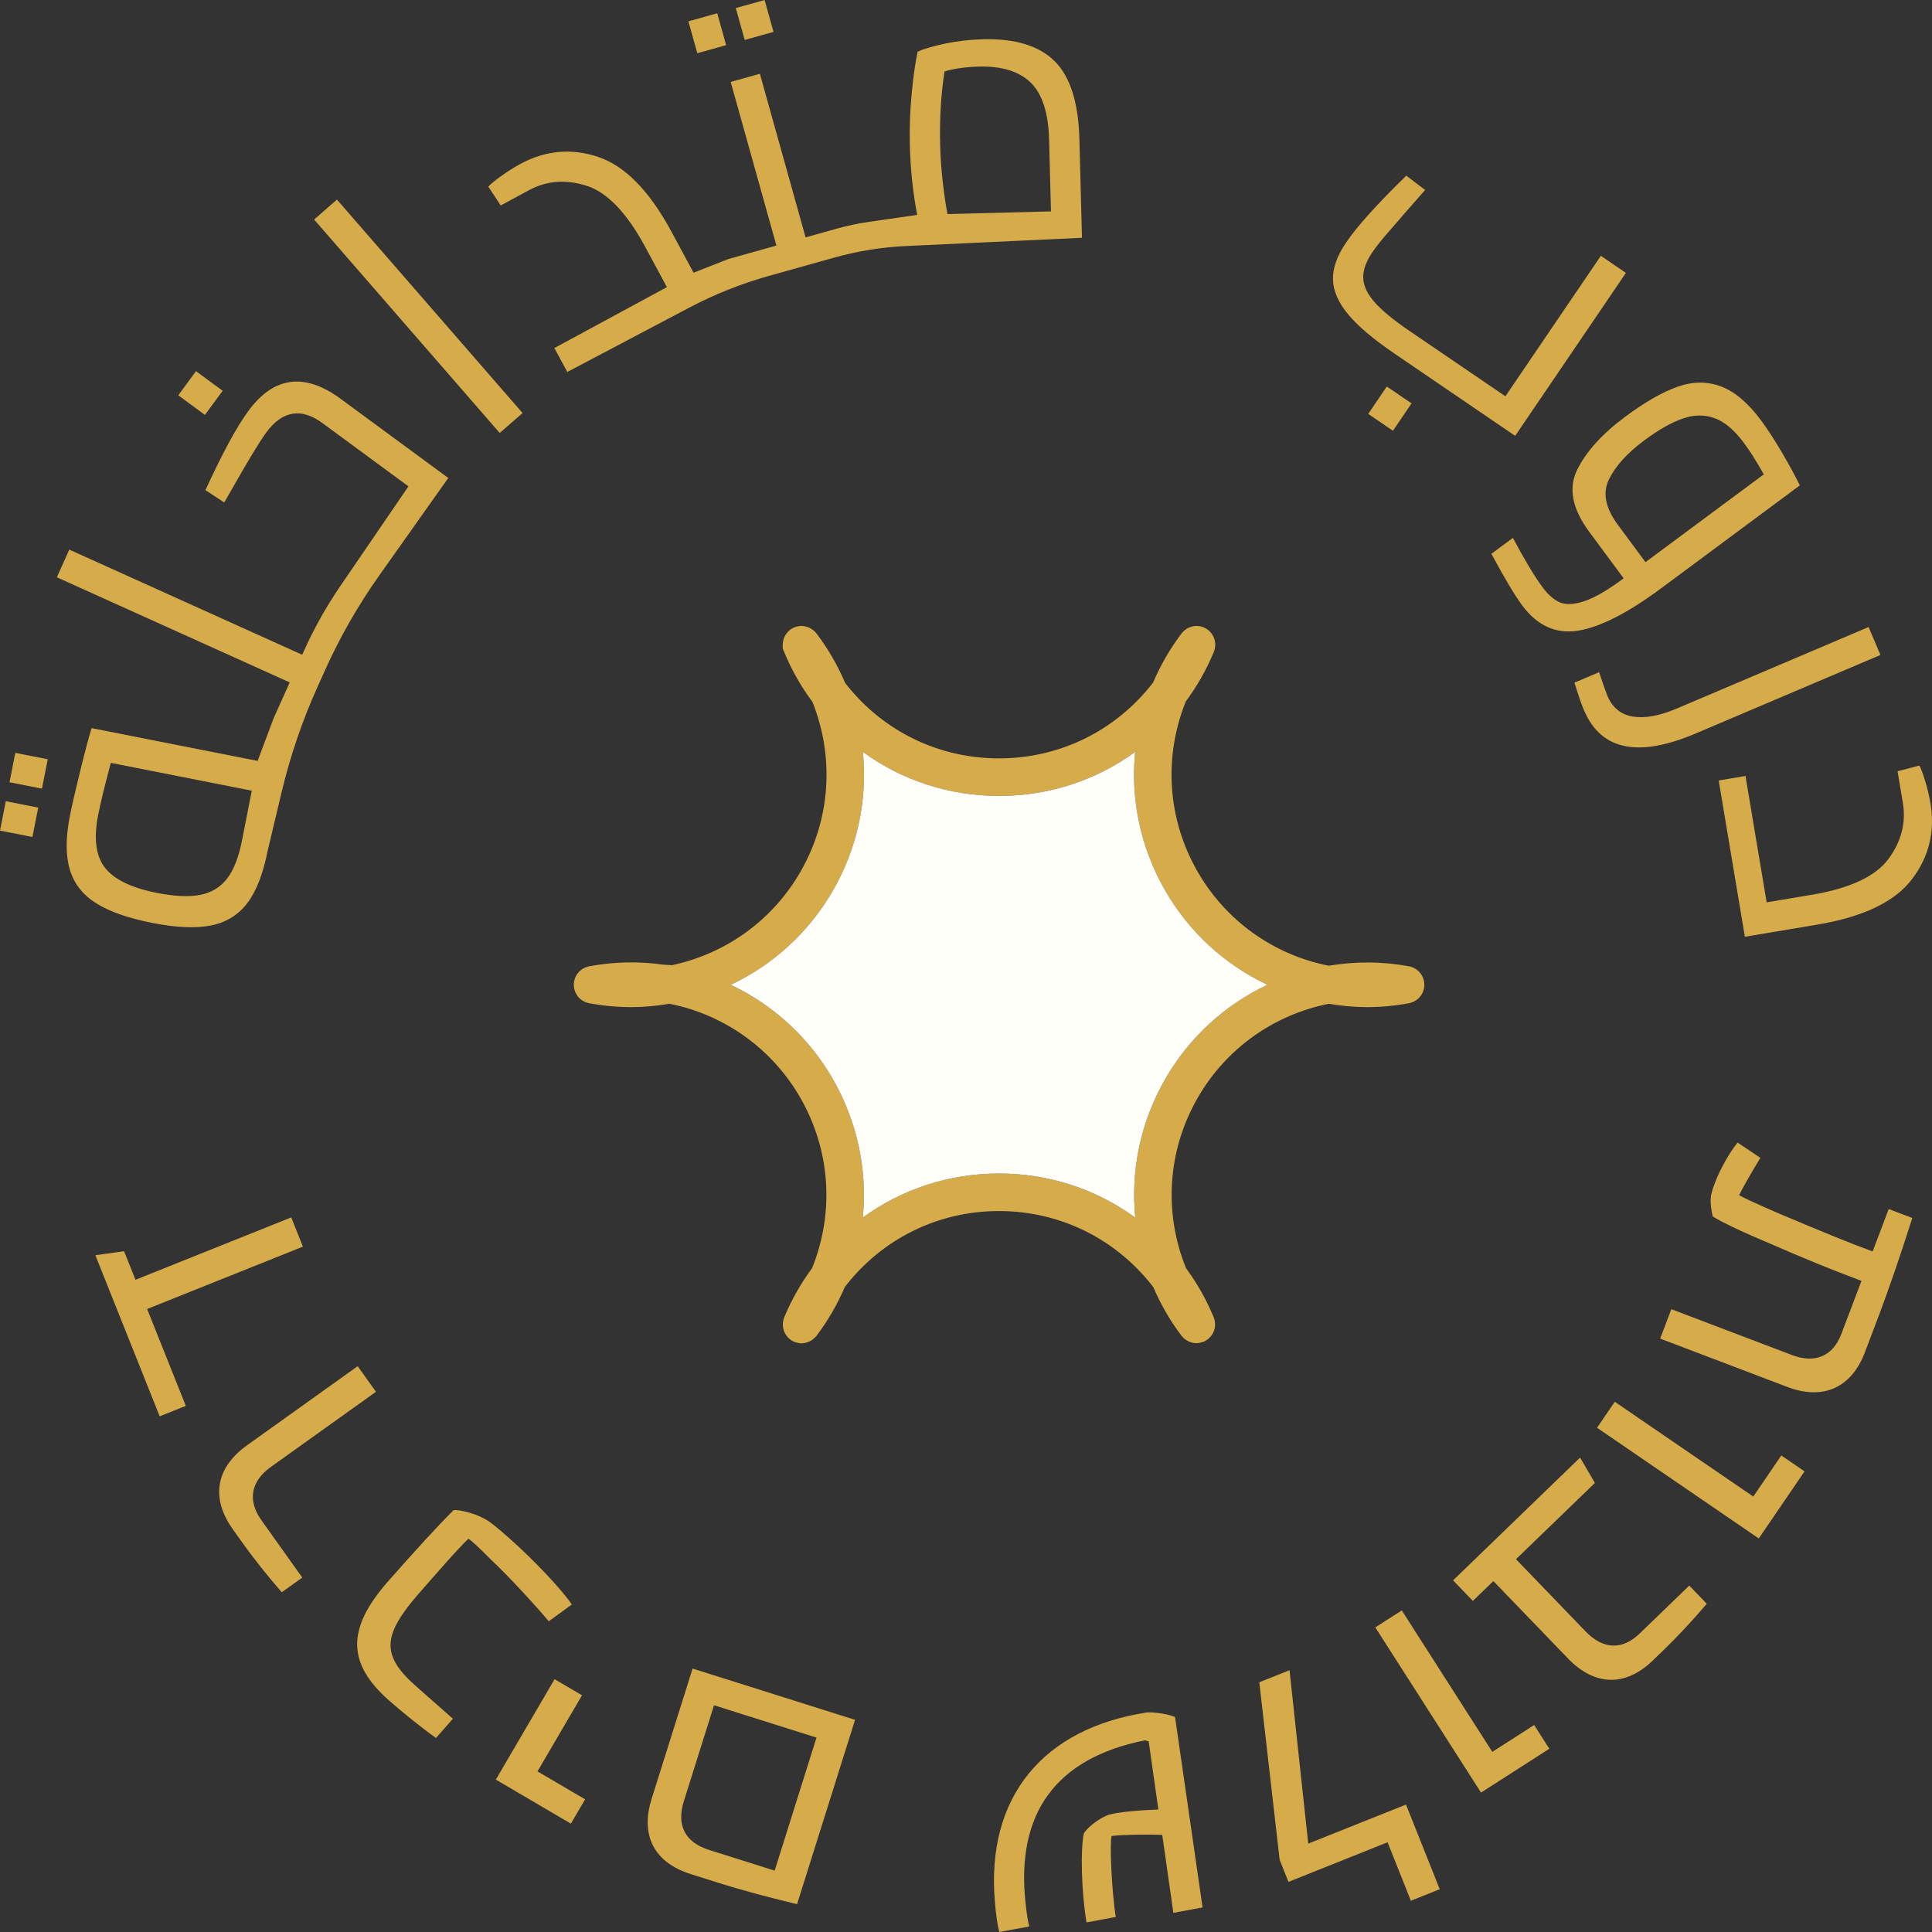 <?xml version="1.0" encoding="UTF-8"?>
<svg width="216px" height="216px" viewBox="0 0 216 216" version="1.1" xmlns="http://www.w3.org/2000/svg" xmlns:xlink="http://www.w3.org/1999/xlink">
    <rect x="0" y="0" width="216" height="216" fill="#333333" stroke="none"/>
    <title>61E3DF6F-469F-4C02-AF81-5DF21EBD85D7@3x</title>
    <g id="Desktop" stroke="none" stroke-width="1" fill="none" fill-rule="evenodd">
        <g id="Home-page" transform="translate(-99, -4108)">
            <g id="Group-7" transform="translate(99, 4108)">
                <path d="M130.292,120.608 C127.526,125.404 126.394,130.803 126.925,136.133 C122.555,132.948 117.275,131.199 111.689,131.199 C106.103,131.199 100.825,132.945 96.461,136.125 C96.987,130.801 95.854,125.406 93.094,120.608 C90.422,115.97 86.428,112.337 81.691,110.101 C86.432,107.867 90.43,104.231 93.109,99.586 C95.868,94.801 97.001,89.406 96.474,84.07 C100.839,87.244 106.113,88.986 111.689,88.986 C117.27,88.986 122.547,87.241 126.912,84.064 C126.384,89.398 127.519,94.796 130.283,99.586 C132.963,104.231 136.961,107.866 141.698,110.099 C136.959,112.336 132.964,115.97 130.292,120.608 L130.292,120.608 Z M148.564,112.225 C149.973,112.461 151.392,112.598 152.813,112.598 C154.387,112.598 155.965,112.452 157.533,112.16 C157.542,112.158 157.551,112.154 157.559,112.152 C157.65,112.135 157.737,112.104 157.824,112.075 C157.869,112.06 157.916,112.05 157.959,112.031 C158.037,111.998 158.109,111.955 158.183,111.913 C158.228,111.887 158.276,111.867 158.319,111.838 C158.387,111.793 158.448,111.736 158.511,111.683 C158.549,111.649 158.592,111.62 158.629,111.583 C158.689,111.524 158.737,111.457 158.789,111.392 C158.822,111.352 158.857,111.315 158.885,111.273 C158.927,111.213 158.958,111.144 158.994,111.079 C159.023,111.024 159.055,110.97 159.081,110.912 C159.104,110.858 159.118,110.798 159.136,110.741 C159.161,110.665 159.188,110.59 159.203,110.511 C159.205,110.5 159.211,110.491 159.213,110.48 C159.221,110.429 159.219,110.378 159.224,110.328 C159.234,110.251 159.244,110.176 159.244,110.097 C159.244,110.017 159.234,109.941 159.224,109.863 C159.218,109.813 159.221,109.764 159.213,109.714 C159.211,109.704 159.206,109.695 159.203,109.684 C159.186,109.603 159.16,109.525 159.134,109.448 C159.116,109.393 159.103,109.335 159.082,109.283 C159.055,109.222 159.02,109.166 158.989,109.108 C158.955,109.045 158.926,108.98 158.886,108.922 C158.857,108.879 158.822,108.842 158.789,108.802 C158.737,108.736 158.689,108.669 158.629,108.609 C158.598,108.579 158.561,108.554 158.526,108.524 C158.459,108.464 158.391,108.403 158.317,108.353 C158.285,108.332 158.249,108.317 158.215,108.297 C158.13,108.247 158.045,108.198 157.953,108.159 C157.925,108.147 157.894,108.141 157.865,108.131 C157.764,108.093 157.661,108.06 157.554,108.039 C157.547,108.038 157.541,108.035 157.534,108.034 C154.55,107.48 151.532,107.47 148.563,107.969 C142.393,106.755 137.065,102.951 133.913,97.486 C130.535,91.633 130.054,84.694 132.574,78.42 C133.82,76.74 134.86,74.917 135.662,72.99 C135.663,72.985 135.665,72.982 135.667,72.978 C135.682,72.942 135.699,72.908 135.714,72.872 C135.731,72.829 135.738,72.785 135.753,72.742 C135.776,72.671 135.8,72.601 135.815,72.53 C135.83,72.462 135.839,72.396 135.847,72.327 C135.856,72.261 135.863,72.195 135.864,72.129 C135.866,72.058 135.861,71.987 135.857,71.917 C135.851,71.853 135.846,71.79 135.836,71.727 C135.824,71.659 135.807,71.593 135.789,71.526 C135.771,71.462 135.753,71.399 135.73,71.336 C135.707,71.273 135.679,71.214 135.648,71.155 C135.619,71.092 135.588,71.031 135.552,70.973 C135.515,70.915 135.474,70.861 135.433,70.807 C135.392,70.753 135.354,70.701 135.308,70.653 C135.256,70.597 135.201,70.548 135.144,70.498 C135.111,70.469 135.081,70.434 135.046,70.407 C135.029,70.393 135.011,70.387 134.994,70.376 C134.939,70.335 134.878,70.301 134.817,70.265 C134.751,70.228 134.685,70.19 134.617,70.159 C134.6,70.152 134.588,70.141 134.57,70.134 C134.531,70.119 134.491,70.112 134.452,70.099 C134.375,70.072 134.3,70.047 134.222,70.03 C134.16,70.017 134.098,70.009 134.036,70.001 C133.965,69.993 133.894,69.984 133.823,69.982 C133.757,69.981 133.69,69.985 133.625,69.991 C133.557,69.996 133.49,70 133.423,70.012 C133.358,70.023 133.294,70.04 133.231,70.058 C133.164,70.076 133.099,70.093 133.034,70.119 C132.973,70.142 132.914,70.17 132.856,70.198 C132.794,70.229 132.733,70.259 132.674,70.296 C132.616,70.333 132.56,70.375 132.505,70.417 C132.453,70.456 132.403,70.495 132.355,70.539 C132.297,70.592 132.247,70.651 132.196,70.709 C132.167,70.743 132.135,70.768 132.108,70.804 C132.087,70.832 132.067,70.864 132.045,70.892 C132.04,70.898 132.036,70.904 132.031,70.911 C130.794,72.557 129.748,74.371 128.916,76.312 C124.757,81.699 118.492,84.788 111.689,84.788 C105.027,84.788 98.874,81.827 94.715,76.643 L94.488,76.347 C93.643,74.371 92.566,72.504 91.269,70.802 C91.151,70.647 91.011,70.521 90.862,70.409 C90.836,70.389 90.808,70.37 90.779,70.35 C90.441,70.119 90.048,69.996 89.646,69.987 C89.63,69.987 89.618,69.98 89.603,69.98 C89.589,69.98 89.578,69.984 89.565,69.984 C89.462,69.986 89.362,69.999 89.26,70.016 C89.224,70.021 89.187,70.024 89.152,70.033 C89.056,70.053 88.961,70.086 88.867,70.122 C88.832,70.134 88.796,70.145 88.762,70.159 C88.675,70.197 88.591,70.247 88.509,70.298 C88.474,70.319 88.439,70.338 88.405,70.361 C88.382,70.378 88.355,70.389 88.331,70.407 C88.276,70.449 88.232,70.499 88.183,70.546 C88.154,70.572 88.124,70.598 88.096,70.627 C88.028,70.698 87.968,70.773 87.912,70.851 C87.888,70.882 87.865,70.914 87.843,70.948 C87.793,71.026 87.751,71.107 87.712,71.19 C87.692,71.232 87.672,71.274 87.656,71.317 C87.624,71.398 87.601,71.478 87.58,71.56 C87.568,71.613 87.553,71.664 87.544,71.719 C87.529,71.799 87.525,71.879 87.519,71.96 C87.517,72.002 87.507,72.041 87.507,72.083 L87.507,72.499 L87.665,72.884 C88.435,74.751 89.415,76.514 90.585,78.133 L90.831,78.468 C93.328,84.737 92.843,91.655 89.479,97.487 C86.378,102.866 81.167,106.633 75.112,107.909 L74.179,107.852 C71.414,107.457 68.622,107.518 65.859,108.034 C65.85,108.035 65.843,108.038 65.835,108.04 C65.737,108.06 65.643,108.091 65.55,108.124 C65.512,108.137 65.472,108.146 65.436,108.161 C65.35,108.197 65.271,108.244 65.192,108.29 C65.154,108.312 65.113,108.33 65.076,108.354 C65,108.406 64.933,108.466 64.864,108.526 C64.831,108.556 64.795,108.579 64.765,108.609 C64.699,108.675 64.643,108.75 64.587,108.824 C64.563,108.856 64.532,108.885 64.509,108.919 C64.463,108.987 64.429,109.062 64.39,109.135 C64.365,109.183 64.335,109.229 64.314,109.28 C64.288,109.341 64.272,109.407 64.253,109.471 C64.231,109.54 64.206,109.609 64.192,109.681 C64.189,109.693 64.183,109.703 64.181,109.714 C64.171,109.771 64.173,109.826 64.168,109.882 C64.16,109.953 64.15,110.022 64.15,110.093 C64.15,110.181 64.161,110.267 64.171,110.352 C64.177,110.395 64.174,110.438 64.182,110.481 C64.184,110.49 64.188,110.498 64.19,110.507 C64.208,110.592 64.235,110.674 64.262,110.756 C64.28,110.807 64.292,110.862 64.312,110.911 C64.337,110.97 64.371,111.024 64.4,111.079 C64.436,111.145 64.468,111.214 64.509,111.274 C64.533,111.31 64.564,111.341 64.59,111.375 C64.647,111.449 64.701,111.521 64.767,111.586 C64.793,111.612 64.825,111.633 64.853,111.659 C64.924,111.723 64.998,111.788 65.078,111.841 C65.11,111.862 65.145,111.877 65.178,111.897 C65.262,111.947 65.348,111.995 65.438,112.034 C65.472,112.048 65.509,112.056 65.543,112.068 C65.64,112.102 65.736,112.134 65.837,112.153 C65.845,112.155 65.853,112.159 65.861,112.16 C67.43,112.452 69.008,112.598 70.584,112.598 C72.012,112.598 73.435,112.461 74.849,112.222 L74.87,112.226 C81.022,113.456 86.326,117.261 89.462,122.705 C92.842,128.581 93.318,135.525 90.787,141.791 C89.556,143.453 88.526,145.258 87.727,147.169 C87.722,147.178 87.718,147.188 87.713,147.198 C87.702,147.227 87.687,147.255 87.675,147.283 C87.658,147.323 87.653,147.365 87.639,147.405 C87.613,147.482 87.586,147.558 87.57,147.636 C87.555,147.698 87.549,147.76 87.54,147.822 C87.531,147.893 87.523,147.964 87.521,148.037 C87.519,148.103 87.525,148.169 87.528,148.235 C87.533,148.303 87.538,148.37 87.55,148.438 C87.561,148.503 87.577,148.566 87.595,148.629 C87.614,148.697 87.631,148.763 87.656,148.828 C87.679,148.888 87.706,148.944 87.734,149.002 C87.766,149.066 87.796,149.129 87.833,149.189 C87.869,149.247 87.909,149.299 87.95,149.353 C87.991,149.406 88.031,149.46 88.078,149.51 C88.128,149.565 88.184,149.614 88.241,149.662 C88.276,149.694 88.305,149.728 88.343,149.758 C88.354,149.765 88.366,149.767 88.377,149.776 C88.509,149.872 88.651,149.96 88.809,150.025 C88.841,150.039 88.874,150.043 88.906,150.055 C88.946,150.069 88.985,150.079 89.025,150.091 C89.219,150.147 89.415,150.186 89.61,150.186 C89.616,150.186 89.622,150.183 89.628,150.183 C89.806,150.182 89.982,150.151 90.155,150.105 C90.21,150.09 90.261,150.068 90.315,150.049 C90.438,150.005 90.555,149.951 90.669,149.883 C90.723,149.852 90.774,149.821 90.824,149.785 C90.932,149.706 91.031,149.616 91.125,149.515 C91.164,149.475 91.206,149.441 91.24,149.397 C91.253,149.381 91.269,149.372 91.28,149.356 C92.554,147.675 93.615,145.836 94.448,143.894 C98.604,138.493 104.874,135.397 111.689,135.397 C118.397,135.397 124.586,138.4 128.75,143.654 L128.944,143.909 C129.755,145.803 130.785,147.594 132.016,149.236 C132.022,149.245 132.027,149.251 132.032,149.259 C132.053,149.285 132.07,149.313 132.09,149.339 C132.11,149.366 132.137,149.385 132.159,149.41 C132.227,149.492 132.299,149.57 132.378,149.639 C132.421,149.677 132.464,149.712 132.509,149.746 C132.585,149.803 132.665,149.852 132.749,149.898 C132.798,149.925 132.845,149.954 132.896,149.977 C132.992,150.021 133.092,150.054 133.195,150.082 C133.234,150.093 133.272,150.109 133.311,150.119 C133.457,150.15 133.604,150.168 133.755,150.168 C133.757,150.168 133.759,150.169 133.761,150.169 C133.766,150.169 133.773,150.166 133.78,150.166 C133.965,150.164 134.153,150.13 134.337,150.077 C134.38,150.064 134.422,150.054 134.464,150.038 C134.496,150.027 134.527,150.023 134.557,150.011 C134.717,149.944 134.858,149.857 134.991,149.76 C135.002,149.752 135.015,149.749 135.026,149.742 C135.063,149.714 135.091,149.679 135.125,149.649 C135.183,149.598 135.241,149.549 135.291,149.494 C135.336,149.445 135.376,149.394 135.416,149.341 C135.458,149.285 135.5,149.231 135.536,149.172 C135.572,149.114 135.601,149.054 135.631,148.993 C135.661,148.933 135.69,148.873 135.714,148.809 C135.737,148.747 135.755,148.685 135.771,148.621 C135.79,148.554 135.808,148.487 135.819,148.419 C135.83,148.356 135.835,148.294 135.84,148.23 C135.845,148.159 135.85,148.088 135.848,148.016 C135.847,147.951 135.839,147.885 135.83,147.819 C135.822,147.751 135.815,147.684 135.8,147.616 C135.783,147.544 135.759,147.474 135.735,147.403 C135.72,147.359 135.714,147.314 135.695,147.27 C135.682,147.235 135.665,147.203 135.65,147.168 C135.649,147.166 135.648,147.165 135.647,147.163 C134.906,145.386 133.965,143.694 132.84,142.121 L132.6,141.792 C130.065,135.517 130.54,128.574 133.922,122.707 C137.064,117.251 142.388,113.449 148.564,112.225 L148.564,112.225 Z M197.513,100.884 L195.148,86.758 L192.153,87.26 L195.079,104.734 L203.195,103.371 C208.317,102.51 211.834,100.824 213.749,98.313 C215.664,95.802 216.357,92.967 215.829,89.809 C215.692,88.997 215.492,88.16 215.229,87.295 C214.965,86.43 214.75,85.864 214.586,85.593 L212.149,86.226 L212.739,89.746 C213.113,91.978 212.577,94.071 211.134,96.027 C209.692,97.983 206.83,99.319 202.548,100.038 L197.513,100.884 Z M182.582,80.119 C181.235,79.909 180.275,79.128 179.702,77.777 C179.553,77.424 179.247,76.549 178.781,75.151 L176.026,76.321 L176.306,77.208 C176.394,77.49 176.502,77.82 176.63,78.196 C176.757,78.572 176.912,78.977 177.096,79.41 C178.987,83.873 183.146,84.738 189.574,82.006 L210.235,73.228 L208.912,70.104 L187.481,79.21 C185.563,80.025 183.931,80.328 182.582,80.119 L182.582,80.119 Z M188.115,46.8 C189.375,46.357 190.568,46.341 191.692,46.75 C192.816,47.159 193.911,48.084 194.976,49.524 C195.675,50.468 196.414,51.639 197.192,53.036 L183.967,62.849 L180.875,58.67 C179.478,56.78 179.148,55.089 179.884,53.592 C180.62,52.094 181.931,50.646 183.818,49.247 C185.42,48.057 186.852,47.242 188.115,46.8 L188.115,46.8 Z M176.33,52.526 C175.323,54.571 175.771,56.88 177.676,59.453 L181.526,64.659 C179.736,65.988 178.265,66.84 177.119,67.216 C175.974,67.591 175.065,67.634 174.395,67.345 C173.724,67.056 173.084,66.498 172.473,65.673 C171.547,64.421 170.437,62.575 169.143,60.135 L166.738,61.919 C168.218,64.66 169.36,66.574 170.163,67.66 C171.858,69.95 173.94,70.9 176.41,70.513 C178.879,70.124 181.988,68.54 185.736,65.759 L201.224,54.267 C200.742,53.272 200.08,52.053 199.235,50.616 C198.389,49.177 197.617,47.985 196.919,47.041 C195.452,45.057 193.948,43.778 192.408,43.202 C190.868,42.626 189.252,42.637 187.557,43.236 C185.865,43.834 183.922,44.946 181.729,46.573 C179.136,48.497 177.336,50.48 176.33,52.526 L176.33,52.526 Z M152.969,46.273 L155.733,48.158 L157.813,45.097 L155.048,43.213 L152.969,46.273 Z M155.864,39.504 L169.399,48.728 L181.779,30.51 L178.977,28.601 L168.306,44.305 L157.536,36.966 C155.765,35.759 154.475,34.694 153.667,33.769 C152.858,32.844 152.438,31.946 152.41,31.074 C152.382,30.202 152.722,29.244 153.433,28.199 C153.861,27.567 154.51,26.757 155.378,25.766 C156.246,24.777 156.783,24.157 156.989,23.905 L159.333,21.239 L157.225,19.641 C153.98,22.797 151.731,25.298 150.477,27.144 C149.47,28.626 148.987,30.003 149.028,31.274 C149.068,32.546 149.636,33.839 150.731,35.153 C151.824,36.467 153.536,37.918 155.864,39.504 L155.864,39.504 Z M81.183,5.049 L80.188,1.484 L76.966,2.386 L77.962,5.952 L81.183,5.049 Z M86.48,3.565 L85.485,-1.42108547e-14 L82.264,0.901 L83.259,4.467 L86.48,3.565 Z M105.602,7.985 C106.708,7.663 107.98,7.483 109.417,7.445 C111.998,7.378 113.936,7.974 115.231,9.232 C116.525,10.492 117.213,12.619 117.291,15.615 L117.5,23.633 L105.93,23.936 C105.76,23.088 105.592,21.954 105.423,20.533 C105.253,19.113 105.15,17.682 105.112,16.243 C105.036,13.307 105.199,10.553 105.602,7.985 L105.602,7.985 Z M59.117,21.275 C61.105,20.2 63.255,20.031 65.569,20.765 C67.883,21.5 70.072,23.781 72.136,27.606 L74.562,32.103 L61.98,38.912 L63.424,41.588 L77.034,34.408 C79.875,32.908 82.866,31.716 85.958,30.849 L93.279,28.798 C95.884,28.069 98.564,27.635 101.265,27.509 L120.967,26.585 L120.679,15.571 C120.572,11.459 119.645,8.544 117.898,6.826 C116.15,5.108 113.488,4.296 109.91,4.39 C108.414,4.429 106.995,4.592 105.652,4.876 C104.31,5.161 103.29,5.461 102.593,5.771 C102.332,6.984 102.109,8.555 101.925,10.485 C101.74,12.415 101.673,14.363 101.725,16.331 C101.794,18.946 102.065,21.51 102.542,24.026 L97.076,24.816 C95.897,24.987 94.731,25.233 93.582,25.555 L90.067,26.54 L84.955,8.248 L81.693,9.162 L86.804,27.455 L81.421,28.963 L77.544,30.49 L75.077,25.915 C72.607,21.339 69.877,18.551 66.885,17.548 C63.893,16.546 60.99,16.806 58.177,18.328 C57.453,18.719 56.727,19.18 55.996,19.709 C55.263,20.238 54.797,20.625 54.595,20.867 L55.981,22.972 L59.117,21.275 Z M58.425,46.179 L37.672,22.315 L35.118,24.544 L55.869,48.408 L58.425,46.179 Z M24.891,43.687 L21.912,41.495 L19.933,44.195 L22.912,46.387 L24.891,43.687 Z M10.974,91.118 C11.246,89.735 11.718,87.791 12.389,85.289 L28.151,88.399 L27.053,93.977 C26.683,95.851 26.129,97.269 25.386,98.23 C24.644,99.191 23.649,99.797 22.405,100.044 C21.16,100.293 19.544,100.222 17.557,99.829 C14.707,99.267 12.769,98.331 11.741,97.019 C10.714,95.709 10.457,93.741 10.974,91.118 L10.974,91.118 Z M16.988,103.176 C19.695,103.71 21.896,103.807 23.592,103.468 C25.289,103.13 26.642,102.296 27.65,100.968 C28.659,99.64 29.417,97.694 29.921,95.127 L31.499,88.513 C32.456,84.504 33.788,80.595 35.48,76.837 L36.339,74.93 C38.01,71.217 40.035,67.676 42.388,64.355 L50.118,53.439 L38.095,44.596 C34.051,41.621 30.605,42.076 27.758,45.959 C26.454,47.735 24.859,50.681 22.968,54.795 L25.068,56.176 L25.692,55.103 C27.624,51.677 28.98,49.429 29.762,48.363 C30.665,47.132 31.643,46.431 32.697,46.258 C33.753,46.086 34.872,46.434 36.052,47.304 L45.665,54.374 L38.054,65.511 C36.483,67.81 35.117,70.243 33.974,72.784 L33.785,73.201 L7.748,61.447 L6.355,64.54 L32.393,76.295 L30.59,80.301 L28.806,85.069 L10.239,81.405 C9.902,82.507 9.467,84.15 8.933,86.336 C8.397,88.521 8.024,90.147 7.815,91.213 C7.338,93.635 7.334,95.633 7.802,97.208 C8.269,98.782 9.248,100.039 10.738,100.977 C12.228,101.915 14.311,102.648 16.988,103.176 L16.988,103.176 Z M-1.42108547e-14,92.861 L3.627,93.576 L4.273,90.29 L0.647,89.574 L-1.42108547e-14,92.861 Z M1.064,87.456 L4.691,88.171 L5.338,84.885 L1.71,84.169 L1.064,87.456 Z M33.867,139.375 L32.561,136.107 L15.146,143.082 L13.872,139.89 L10.663,140.338 L17.854,158.348 L20.775,157.178 L16.451,146.348 L33.867,139.375 Z M30.293,163.997 L42.033,155.605 L39.99,152.74 L27.62,161.585 C24.128,164.082 23.533,167.474 26.026,170.97 L27.143,172.536 C28.306,174.167 29.829,176.094 31.502,178.016 L33.795,176.376 L29.237,169.981 C27.647,167.75 28.031,165.614 30.293,163.997 L30.293,163.997 Z M61.352,181.263 L63.926,179.388 C62.931,177.856 59.73,174.435 56.845,171.893 C55.466,170.676 54.609,169.976 54.014,169.724 C53.144,169.229 51.377,168.762 50.715,168.834 C49.134,170.384 46.291,173.495 43.375,176.814 C38.757,182.068 38.772,185.952 43.497,190.117 C44.969,191.416 47.198,193.217 48.745,194.307 L50.635,192.156 L46.555,188.559 C42.628,185.098 42.69,182.919 46.793,178.19 L49.142,175.517 C50.493,173.981 51.818,172.532 52.366,172.034 C52.635,172.162 53.62,173.085 54.889,174.367 C57.013,176.349 60.16,179.831 61.352,181.263 L61.352,181.263 Z M65.071,189.536 L62.004,187.735 L55.435,198.962 L63.825,203.885 L65.417,201.168 L60.093,198.044 L65.071,189.536 Z M91.286,194.265 L86.609,209.138 L79.28,206.827 C76.591,205.978 75.604,204.079 76.463,201.346 L79.827,190.65 L91.286,194.265 Z M72.853,201.108 C71.563,205.208 73.138,208.236 77.231,209.527 L80.544,210.572 C82.61,211.223 85.805,212.103 89.113,212.889 L95.597,192.278 L77.433,186.547 L72.853,201.108 Z M128.234,191.455 C116.587,193.231 110.235,200.928 111.228,212.596 C111.347,214.065 111.517,215.24 111.723,216 L115.069,215.385 C114.912,214.702 114.817,214.218 114.661,212.794 C113.555,202.705 118.064,196.567 127.999,194.569 L128.424,194.687 L129.507,202.309 C127.498,202.366 124.893,202.611 124.058,202.868 C123.101,203.137 121.579,204.252 121.166,204.997 C120.79,206.809 120.901,211.573 121.474,214.928 L124.738,214.322 C124.29,211.365 124.045,206.122 124.28,205.273 C125.21,205.129 127.999,205.069 129.941,205.145 L131.184,213.86 L134.448,213.254 L131.374,191.974 C130.892,191.698 129.174,191.393 128.234,191.455 L128.234,191.455 Z M146.263,206.121 L144.171,186.733 L140.792,188.082 L143.066,207.926 L144.051,210.398 L155.133,205.969 L157.737,212.508 L160.964,211.219 L157.195,201.754 L146.263,206.121 Z M166.842,195.861 L156.722,180.046 L153.762,181.945 L165.581,200.413 L173.219,195.512 L171.521,192.859 L166.842,195.861 Z M183.333,182.613 C181.363,184.518 179.225,184.421 177.268,182.39 L169.491,174.322 L178.312,165.796 L176.657,162.959 L162.456,176.687 L164.67,178.983 L166.962,176.766 L175.306,185.423 C178.286,188.515 181.724,188.605 184.782,185.649 L186.164,184.313 C187.515,183.006 189.195,181.213 190.819,179.303 L188.861,177.271 L183.333,182.613 Z M196.019,167.317 L180.534,156.72 L178.551,159.625 L196.633,172 L201.751,164.501 L199.155,162.722 L196.019,167.317 Z M209.364,139.913 C207.248,139.152 204.068,137.856 198.755,135.617 C196.278,134.543 194.832,133.862 194.44,133.626 C194.711,133.029 195.534,131.548 196.81,129.451 L194.269,127.741 C193.481,128.666 192.324,130.678 191.759,132.17 C191.426,133.049 191.275,133.561 191.273,133.911 C191.2,134.451 191.329,135.377 191.485,136.004 C192.62,136.698 194.586,137.621 196.506,138.439 C202.998,141.257 204.335,141.765 208.116,143.203 L205.868,149.131 C204.926,151.618 202.937,152.482 200.341,151.494 L186.856,146.367 L185.61,149.657 L199.819,155.06 C203.83,156.585 206.991,155.161 208.5,151.183 L210.11,146.936 C211.096,144.335 212.475,140.351 213.797,136.172 L211.162,135.17 L209.364,139.913 Z" id="Fill-1" fill="#D6AB4A"></path>
                <path d="M130.292,120.608 C127.526,125.404 126.394,130.803 126.925,136.133 C122.555,132.948 117.275,131.199 111.689,131.199 C106.103,131.199 100.825,132.945 96.461,136.125 C96.987,130.801 95.854,125.406 93.094,120.608 C90.422,115.97 86.428,112.337 81.691,110.101 C86.432,107.867 90.43,104.231 93.109,99.586 C95.868,94.801 97.001,89.406 96.474,84.07 C100.839,87.244 106.113,88.986 111.689,88.986 C117.27,88.986 122.547,87.241 126.912,84.064 C126.384,89.398 127.519,94.796 130.283,99.586 C132.963,104.231 136.961,107.866 141.698,110.099 C136.959,112.336 132.964,115.97 130.292,120.608 L130.292,120.608 Z" id="Path" fill="#FFFEF9"></path>
            </g>
        </g>
    </g>
</svg>